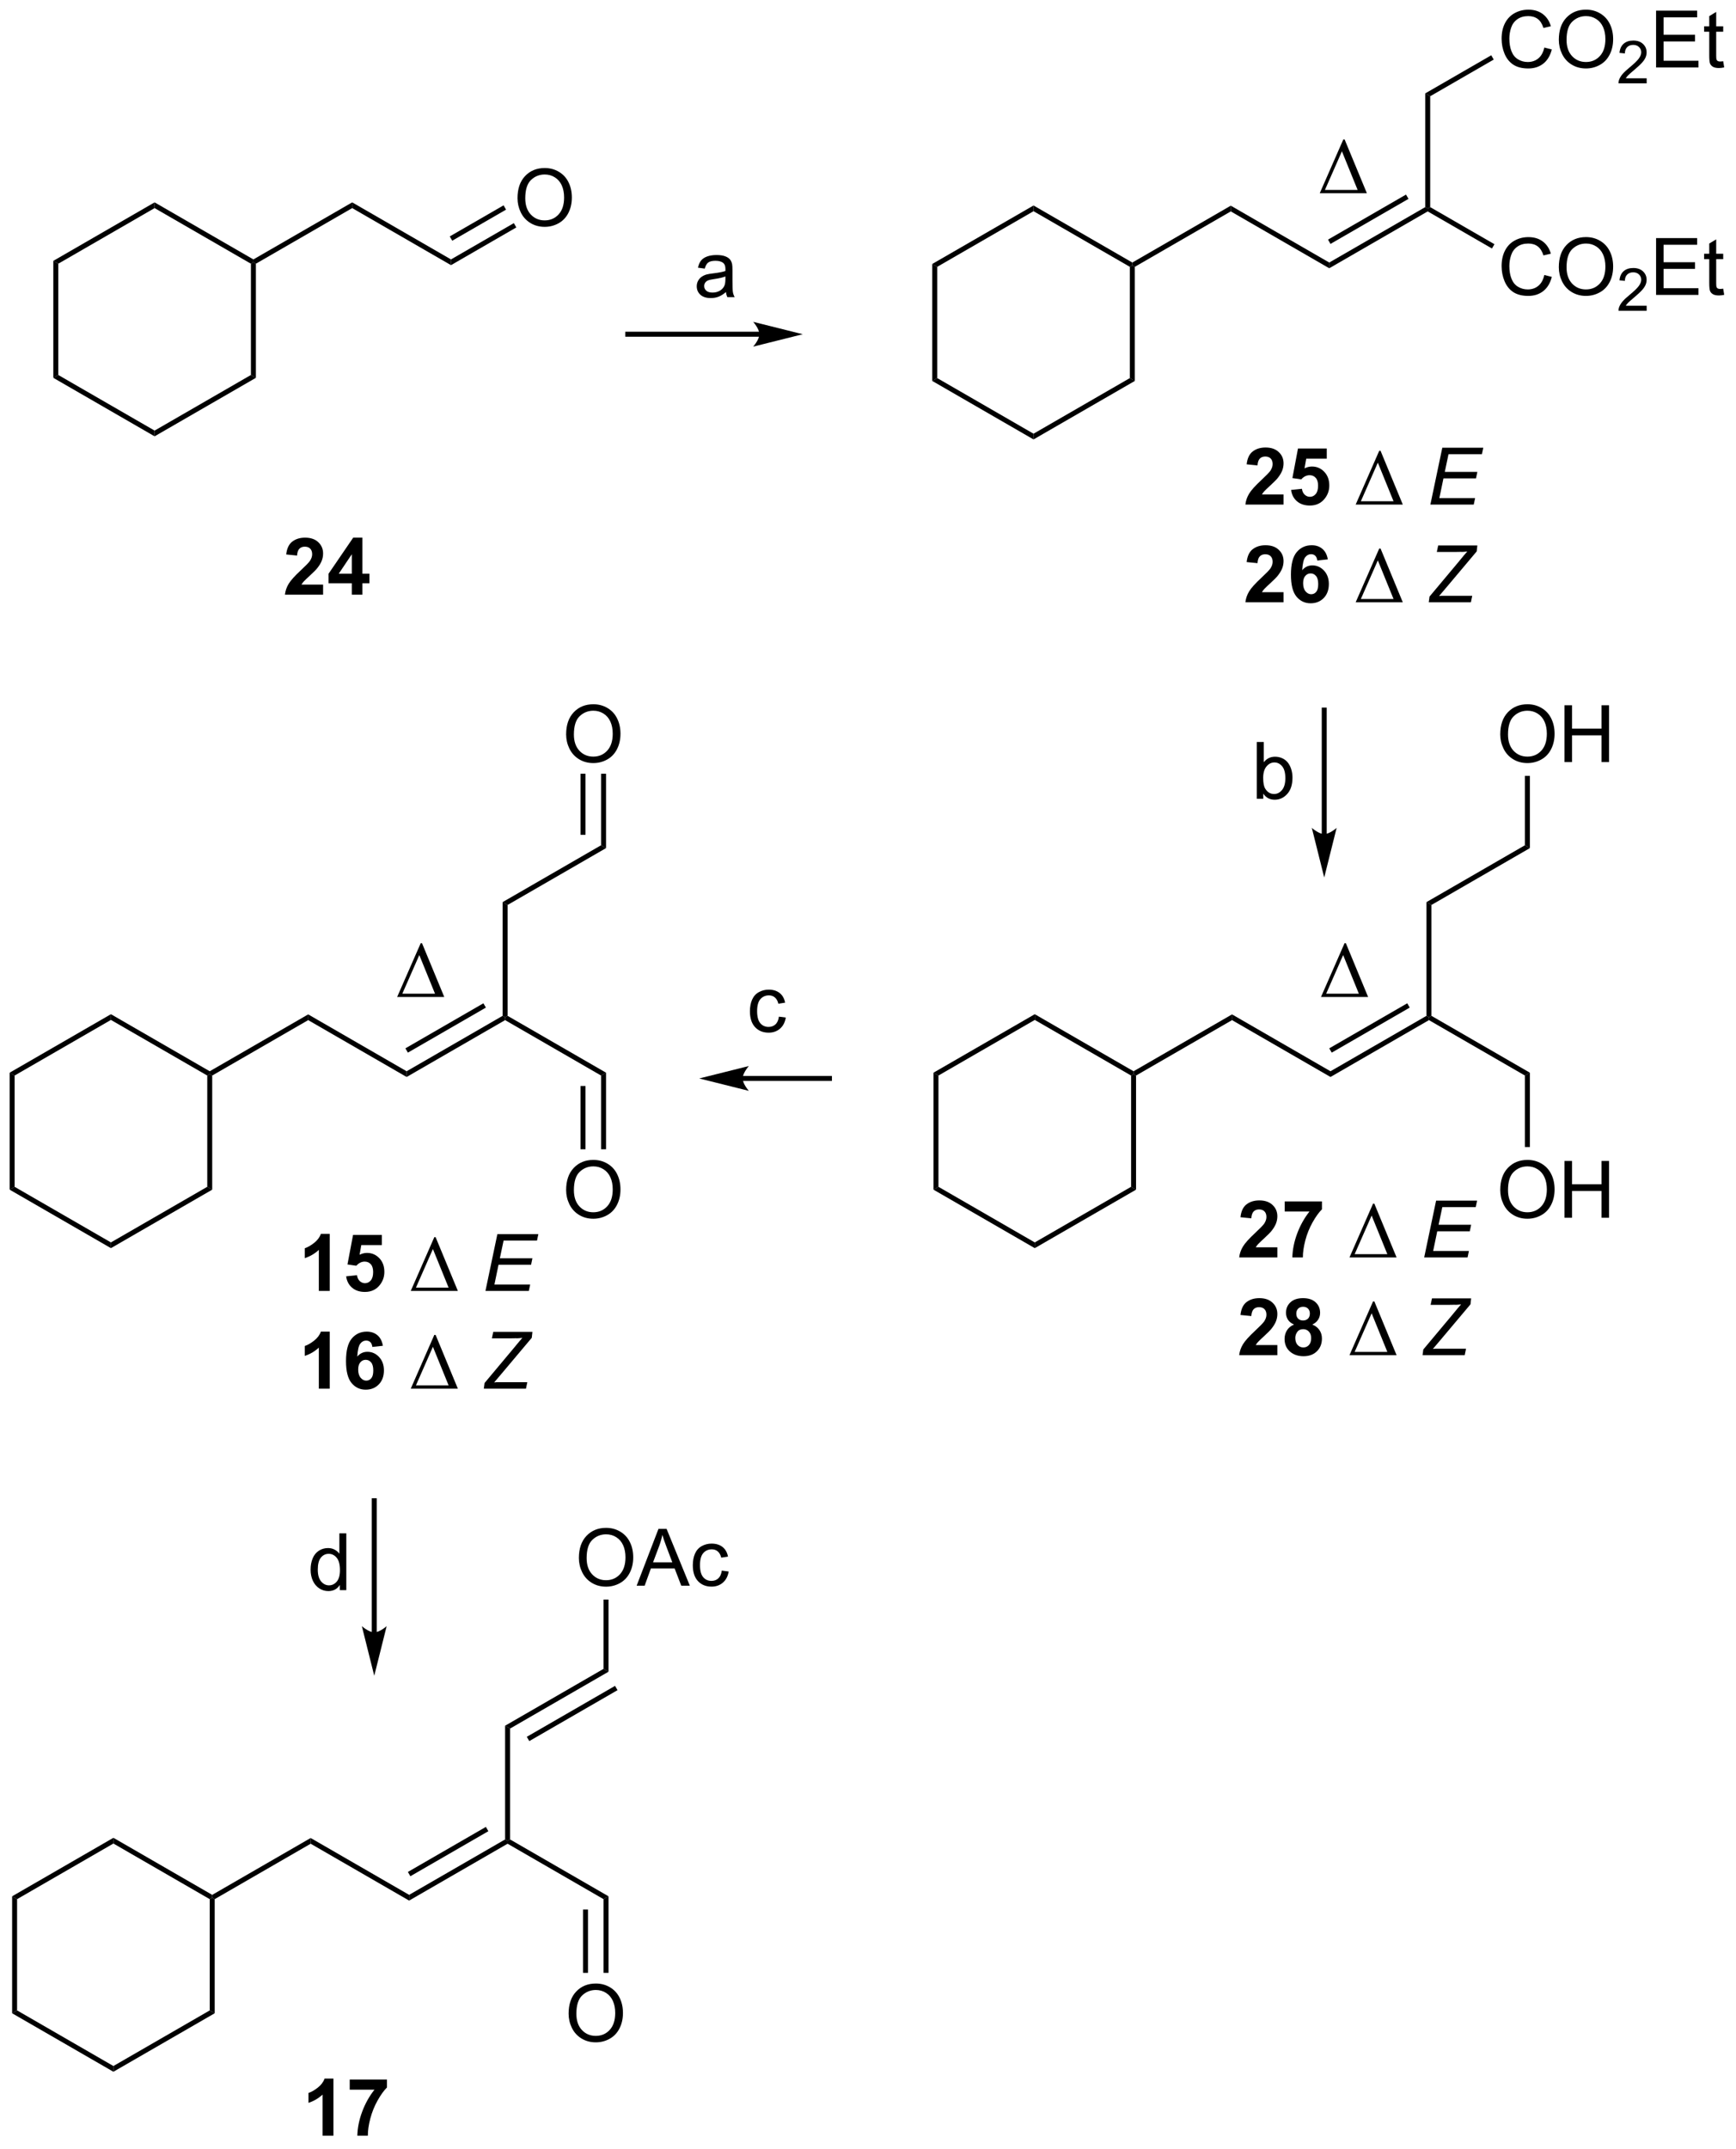 <?xml version="1.0" encoding="UTF-8"?>
<!DOCTYPE svg PUBLIC '-//W3C//DTD SVG 1.0//EN'
          'http://www.w3.org/TR/2001/REC-SVG-20010904/DTD/svg10.dtd'>
<svg stroke-dasharray="none" shape-rendering="auto" xmlns="http://www.w3.org/2000/svg" font-family="'Dialog'" text-rendering="auto" width="480" fill-opacity="1" color-interpolation="auto" color-rendering="auto" preserveAspectRatio="xMidYMid meet" font-size="12px" viewBox="0 0 480 594" fill="black" xmlns:xlink="http://www.w3.org/1999/xlink" stroke="black" image-rendering="auto" stroke-miterlimit="10" stroke-linecap="square" stroke-linejoin="miter" font-style="normal" stroke-width="1" height="594" stroke-dashoffset="0" font-weight="normal" stroke-opacity="1"
><!--Generated by the Batik Graphics2D SVG Generator--><defs id="genericDefs"
  /><g
  ><defs id="defs1"
    ><clipPath clipPathUnits="userSpaceOnUse" id="clipPath1"
      ><path d="M0.646 1.611 L180.418 1.611 L180.418 223.989 L0.646 223.989 L0.646 1.611 Z"
      /></clipPath
      ><clipPath clipPathUnits="userSpaceOnUse" id="clipPath2"
      ><path d="M5.829 18.818 L5.829 235.012 L180.602 235.012 L180.602 18.818 Z"
      /></clipPath
    ></defs
    ><g transform="scale(2.667,2.667) translate(-0.646,-1.611) matrix(1.029,0,0,1.029,-5.35,-17.745)"
    ><path d="M78.971 48.227 Q78.58 48.56 78.218 48.698 Q77.859 48.834 77.445 48.834 Q76.76 48.834 76.392 48.5 Q76.025 48.164 76.025 47.646 Q76.025 47.341 76.163 47.089 Q76.304 46.836 76.528 46.685 Q76.752 46.531 77.033 46.453 Q77.241 46.399 77.658 46.349 Q78.51 46.248 78.913 46.107 Q78.916 45.961 78.916 45.922 Q78.916 45.492 78.718 45.318 Q78.447 45.078 77.916 45.078 Q77.421 45.078 77.184 45.253 Q76.947 45.427 76.835 45.867 L76.148 45.774 Q76.241 45.334 76.455 45.063 Q76.671 44.789 77.077 44.643 Q77.484 44.498 78.017 44.498 Q78.549 44.498 78.879 44.623 Q79.213 44.748 79.369 44.938 Q79.525 45.125 79.588 45.414 Q79.624 45.594 79.624 46.063 L79.624 47 Q79.624 47.982 79.668 48.242 Q79.713 48.5 79.846 48.74 L79.111 48.74 Q79.002 48.521 78.971 48.227 ZM78.913 46.656 Q78.531 46.813 77.765 46.922 Q77.33 46.984 77.15 47.063 Q76.971 47.141 76.872 47.292 Q76.775 47.443 76.775 47.625 Q76.775 47.906 76.989 48.094 Q77.202 48.281 77.611 48.281 Q78.017 48.281 78.333 48.104 Q78.65 47.927 78.799 47.617 Q78.913 47.38 78.913 46.914 L78.913 46.656 Z" stroke="none" clip-path="url(#clipPath2)"
    /></g
    ><g transform="matrix(2.743,0,0,2.743,-15.988,-51.616)"
    ><path d="M84.344 121.271 L85.037 121.362 Q84.922 122.076 84.456 122.482 Q83.99 122.886 83.31 122.886 Q82.459 122.886 81.94 122.328 Q81.422 121.771 81.422 120.732 Q81.422 120.06 81.643 119.557 Q81.867 119.052 82.323 118.802 Q82.779 118.55 83.313 118.55 Q83.99 118.55 84.419 118.891 Q84.849 119.232 84.969 119.862 L84.287 119.966 Q84.188 119.55 83.94 119.339 Q83.693 119.128 83.341 119.128 Q82.81 119.128 82.477 119.508 Q82.146 119.888 82.146 120.714 Q82.146 121.55 82.466 121.93 Q82.787 122.307 83.302 122.307 Q83.716 122.307 83.992 122.055 Q84.271 121.8 84.344 121.271 Z" stroke="none" clip-path="url(#clipPath2)"
    /></g
    ><g transform="matrix(2.743,0,0,2.743,-15.988,-51.616)"
    ><path d="M40.083 179.068 L40.083 178.544 Q39.69 179.162 38.925 179.162 Q38.427 179.162 38.01 178.888 Q37.596 178.615 37.367 178.125 Q37.138 177.633 37.138 176.998 Q37.138 176.375 37.344 175.87 Q37.552 175.365 37.966 175.096 Q38.38 174.826 38.893 174.826 Q39.268 174.826 39.56 174.985 Q39.854 175.141 40.036 175.396 L40.036 173.341 L40.737 173.341 L40.737 179.068 L40.083 179.068 ZM37.862 176.998 Q37.862 177.794 38.198 178.19 Q38.534 178.583 38.99 178.583 Q39.45 178.583 39.773 178.206 Q40.096 177.828 40.096 177.055 Q40.096 176.203 39.768 175.805 Q39.44 175.406 38.958 175.406 Q38.49 175.406 38.175 175.789 Q37.862 176.172 37.862 176.998 Z" stroke="none" clip-path="url(#clipPath2)"
    /></g
    ><g transform="matrix(2.743,0,0,2.743,-15.988,-51.616)"
    ><path d="M133.167 99.318 L132.513 99.318 L132.513 93.591 L133.216 93.591 L133.216 95.633 Q133.661 95.076 134.354 95.076 Q134.737 95.076 135.078 95.229 Q135.419 95.383 135.641 95.664 Q135.862 95.943 135.987 96.339 Q136.112 96.732 136.112 97.18 Q136.112 98.248 135.583 98.831 Q135.057 99.412 134.318 99.412 Q133.583 99.412 133.167 98.797 L133.167 99.318 ZM133.159 97.211 Q133.159 97.959 133.362 98.289 Q133.693 98.834 134.26 98.834 Q134.721 98.834 135.057 98.433 Q135.393 98.031 135.393 97.24 Q135.393 96.427 135.07 96.042 Q134.747 95.654 134.292 95.654 Q133.831 95.654 133.495 96.055 Q133.159 96.453 133.159 97.211 Z" stroke="none" clip-path="url(#clipPath2)"
    /></g
    ><g transform="matrix(2.743,0,0,2.743,-15.988,-51.616)"
    ><path d="M82.375 52.25 L69.109 52.25 L68.859 52.25 L68.859 52.75 L69.109 52.75 L82.375 52.75 L82.625 52.75 L82.625 52.25 L82.375 52.25 ZM86.75 52.5 L81.75 51.25 C81.75 51.25 82.375 51.953 82.375 52.5 C82.375 53.047 81.75 53.75 81.75 53.75 Z" stroke="none" clip-path="url(#clipPath2)"
    /></g
    ><g transform="matrix(2.743,0,0,2.743,-15.988,-51.616)"
    ><path d="M47.069 210.352 L47.069 209.774 L56.744 204.189 L56.994 204.333 L56.994 204.622 ZM47.194 207.898 L55.056 203.359 L54.806 202.926 L46.944 207.465 Z" stroke="none" clip-path="url(#clipPath2)"
    /></g
    ><g transform="matrix(2.743,0,0,2.743,-15.988,-51.616)"
    ><path d="M63.146 221.749 Q63.146 220.322 63.912 219.517 Q64.678 218.71 65.889 218.71 Q66.68 218.71 67.316 219.09 Q67.954 219.468 68.287 220.145 Q68.623 220.822 68.623 221.681 Q68.623 222.554 68.271 223.241 Q67.92 223.929 67.274 224.283 Q66.631 224.637 65.883 224.637 Q65.076 224.637 64.438 224.246 Q63.803 223.853 63.474 223.179 Q63.146 222.502 63.146 221.749 ZM63.928 221.76 Q63.928 222.796 64.482 223.392 Q65.04 223.986 65.881 223.986 Q66.735 223.986 67.287 223.385 Q67.842 222.783 67.842 221.679 Q67.842 220.978 67.605 220.458 Q67.368 219.937 66.912 219.65 Q66.459 219.361 65.891 219.361 Q65.087 219.361 64.506 219.916 Q63.928 220.468 63.928 221.76 Z" stroke="none" clip-path="url(#clipPath2)"
    /></g
    ><g transform="matrix(2.743,0,0,2.743,-15.988,-51.616)"
    ><path d="M57.244 204.189 L56.994 204.333 L56.744 204.189 L56.744 192.729 L57.244 193.017 Z" stroke="none" clip-path="url(#clipPath2)"
    /></g
    ><g transform="matrix(2.743,0,0,2.743,-15.988,-51.616)"
    ><path d="M57.244 193.017 L56.744 192.729 L66.668 186.999 L67.168 187.287 ZM59.181 194.28 L68.075 189.146 L67.825 188.713 L58.931 193.847 Z" stroke="none" clip-path="url(#clipPath2)"
    /></g
    ><g transform="matrix(2.743,0,0,2.743,-15.988,-51.616)"
    ><path d="M67.168 217.637 L66.668 217.637 L66.668 210.208 L67.168 209.919 ZM65.098 217.637 L65.098 211.258 L64.598 211.258 L64.598 217.637 Z" stroke="none" clip-path="url(#clipPath2)"
    /></g
    ><g transform="matrix(2.743,0,0,2.743,-15.988,-51.616)"
    ><path d="M67.168 209.919 L66.668 210.208 L56.994 204.622 L56.994 204.333 L57.244 204.189 Z" stroke="none" clip-path="url(#clipPath2)"
    /></g
    ><g transform="matrix(2.743,0,0,2.743,-15.988,-51.616)"
    ><path d="M47.069 209.774 L47.069 210.352 L37.144 204.622 L37.144 204.044 Z" stroke="none" clip-path="url(#clipPath2)"
    /></g
    ><g transform="matrix(2.743,0,0,2.743,-15.988,-51.616)"
    ><path d="M37.144 204.044 L37.144 204.622 L27.47 210.208 L27.22 210.063 L27.22 209.774 Z" stroke="none" clip-path="url(#clipPath2)"
    /></g
    ><g transform="matrix(2.743,0,0,2.743,-15.988,-51.616)"
    ><path d="M64.181 175.829 Q64.181 174.402 64.947 173.597 Q65.713 172.79 66.924 172.79 Q67.715 172.79 68.351 173.17 Q68.989 173.548 69.322 174.225 Q69.658 174.902 69.658 175.761 Q69.658 176.634 69.306 177.321 Q68.955 178.009 68.309 178.363 Q67.666 178.717 66.918 178.717 Q66.111 178.717 65.473 178.326 Q64.838 177.933 64.51 177.259 Q64.181 176.582 64.181 175.829 ZM64.963 175.839 Q64.963 176.876 65.517 177.472 Q66.075 178.066 66.916 178.066 Q67.77 178.066 68.322 177.464 Q68.877 176.863 68.877 175.759 Q68.877 175.058 68.64 174.537 Q68.403 174.016 67.947 173.73 Q67.494 173.441 66.926 173.441 Q66.121 173.441 65.541 173.996 Q64.963 174.548 64.963 175.839 ZM70.003 178.618 L72.204 172.891 L73.021 172.891 L75.365 178.618 L74.5 178.618 L73.834 176.884 L71.438 176.884 L70.81 178.618 L70.003 178.618 ZM71.657 176.266 L73.599 176.266 L73 174.68 Q72.727 173.957 72.594 173.493 Q72.485 174.042 72.287 174.587 L71.657 176.266 ZM78.586 177.097 L79.279 177.188 Q79.165 177.902 78.698 178.308 Q78.232 178.712 77.552 178.712 Q76.701 178.712 76.183 178.154 Q75.665 177.597 75.665 176.558 Q75.665 175.886 75.886 175.384 Q76.11 174.878 76.566 174.628 Q77.021 174.376 77.555 174.376 Q78.232 174.376 78.662 174.717 Q79.092 175.058 79.211 175.688 L78.529 175.792 Q78.43 175.376 78.183 175.165 Q77.935 174.954 77.584 174.954 Q77.052 174.954 76.719 175.334 Q76.388 175.714 76.388 176.54 Q76.388 177.376 76.709 177.756 Q77.029 178.134 77.545 178.134 Q77.959 178.134 78.235 177.881 Q78.513 177.626 78.586 177.097 Z" stroke="none" clip-path="url(#clipPath2)"
    /></g
    ><g transform="matrix(2.743,0,0,2.743,-15.988,-51.616)"
    ><path d="M67.168 187.287 L66.668 186.999 L66.668 180.012 L67.168 180.012 Z" stroke="none" clip-path="url(#clipPath2)"
    /></g
    ><g transform="matrix(2.743,0,0,2.743,-15.988,-51.616)"
    ><path d="M46.819 127.352 L46.819 126.775 L56.494 121.189 L56.744 121.333 L56.744 121.622 ZM46.944 124.898 L54.806 120.359 L54.556 119.926 L46.694 124.465 Z" stroke="none" clip-path="url(#clipPath2)"
    /></g
    ><g transform="matrix(2.743,0,0,2.743,-15.988,-51.616)"
    ><path d="M62.896 138.749 Q62.896 137.322 63.662 136.517 Q64.428 135.71 65.639 135.71 Q66.43 135.71 67.066 136.09 Q67.704 136.468 68.037 137.145 Q68.373 137.822 68.373 138.681 Q68.373 139.554 68.021 140.241 Q67.67 140.929 67.024 141.283 Q66.381 141.637 65.633 141.637 Q64.826 141.637 64.188 141.246 Q63.553 140.853 63.224 140.179 Q62.896 139.502 62.896 138.749 ZM63.678 138.76 Q63.678 139.796 64.232 140.392 Q64.79 140.986 65.631 140.986 Q66.485 140.986 67.037 140.385 Q67.592 139.783 67.592 138.679 Q67.592 137.978 67.355 137.458 Q67.118 136.937 66.662 136.65 Q66.209 136.361 65.641 136.361 Q64.837 136.361 64.256 136.916 Q63.678 137.468 63.678 138.76 Z" stroke="none" clip-path="url(#clipPath2)"
    /></g
    ><g transform="matrix(2.743,0,0,2.743,-15.988,-51.616)"
    ><path d="M56.994 121.189 L56.744 121.333 L56.494 121.189 L56.494 109.729 L56.994 110.017 Z" stroke="none" clip-path="url(#clipPath2)"
    /></g
    ><g transform="matrix(2.743,0,0,2.743,-15.988,-51.616)"
    ><path d="M56.994 110.017 L56.494 109.729 L66.418 103.999 L66.918 104.287 Z" stroke="none" clip-path="url(#clipPath2)"
    /></g
    ><g transform="matrix(2.743,0,0,2.743,-15.988,-51.616)"
    ><path d="M66.918 134.637 L66.418 134.637 L66.418 127.207 L66.918 126.919 ZM64.848 134.637 L64.848 128.258 L64.348 128.258 L64.348 134.637 Z" stroke="none" clip-path="url(#clipPath2)"
    /></g
    ><g transform="matrix(2.743,0,0,2.743,-15.988,-51.616)"
    ><path d="M66.918 126.919 L66.418 127.207 L56.744 121.622 L56.744 121.333 L56.994 121.189 Z" stroke="none" clip-path="url(#clipPath2)"
    /></g
    ><g transform="matrix(2.743,0,0,2.743,-15.988,-51.616)"
    ><path d="M46.819 126.775 L46.819 127.352 L36.894 121.622 L36.894 121.044 Z" stroke="none" clip-path="url(#clipPath2)"
    /></g
    ><g transform="matrix(2.743,0,0,2.743,-15.988,-51.616)"
    ><path d="M36.894 121.044 L36.894 121.622 L27.22 127.207 L26.97 127.063 L26.97 126.775 Z" stroke="none" clip-path="url(#clipPath2)"
    /></g
    ><g transform="matrix(2.743,0,0,2.743,-15.988,-51.616)"
    ><path d="M62.896 92.829 Q62.896 91.402 63.662 90.597 Q64.428 89.79 65.639 89.79 Q66.43 89.79 67.066 90.17 Q67.704 90.548 68.037 91.225 Q68.373 91.902 68.373 92.761 Q68.373 93.634 68.021 94.321 Q67.67 95.009 67.024 95.363 Q66.381 95.717 65.633 95.717 Q64.826 95.717 64.188 95.326 Q63.553 94.933 63.224 94.259 Q62.896 93.582 62.896 92.829 ZM63.678 92.839 Q63.678 93.876 64.232 94.472 Q64.79 95.066 65.631 95.066 Q66.485 95.066 67.037 94.464 Q67.592 93.863 67.592 92.759 Q67.592 92.058 67.355 91.537 Q67.118 91.016 66.662 90.73 Q66.209 90.441 65.641 90.441 Q64.837 90.441 64.256 90.996 Q63.678 91.548 63.678 92.839 Z" stroke="none" clip-path="url(#clipPath2)"
    /></g
    ><g transform="matrix(2.743,0,0,2.743,-15.988,-51.616)"
    ><path d="M66.918 104.287 L66.418 103.999 L66.418 96.791 L66.918 96.791 ZM64.848 102.948 L64.848 96.791 L64.348 96.791 L64.348 102.948 Z" stroke="none" clip-path="url(#clipPath2)"
    /></g
    ><g transform="matrix(2.743,0,0,2.743,-15.988,-51.616)"
    ><path d="M45.861 119.29 L48.236 113.871 L48.368 113.871 L50.611 119.29 L45.861 119.29 ZM49.678 118.957 L48.095 115.066 L46.384 118.957 L49.678 118.957 Z" stroke="none" clip-path="url(#clipPath2)"
    /></g
    ><g transform="matrix(2.743,0,0,2.743,-15.988,-51.616)"
    ><path d="M39.064 148.915 L37.967 148.915 L37.967 144.777 Q37.366 145.34 36.548 145.611 L36.548 144.613 Q36.978 144.473 37.48 144.082 Q37.986 143.689 38.173 143.165 L39.064 143.165 L39.064 148.915 ZM40.721 147.441 L41.815 147.329 Q41.862 147.699 42.091 147.918 Q42.323 148.134 42.622 148.134 Q42.966 148.134 43.203 147.855 Q43.443 147.574 43.443 147.012 Q43.443 146.486 43.206 146.223 Q42.971 145.957 42.591 145.957 Q42.12 145.957 41.745 146.376 L40.854 146.246 L41.417 143.267 L44.318 143.267 L44.318 144.293 L42.247 144.293 L42.075 145.267 Q42.443 145.082 42.825 145.082 Q43.557 145.082 44.065 145.613 Q44.573 146.144 44.573 146.993 Q44.573 147.699 44.161 148.254 Q43.604 149.014 42.612 149.014 Q41.818 149.014 41.318 148.587 Q40.818 148.16 40.721 147.441 Z" stroke="none" clip-path="url(#clipPath2)"
    /></g
    ><g transform="matrix(2.743,0,0,2.743,-15.988,-51.616)"
    ><path d="M47.232 148.915 L49.607 143.496 L49.739 143.496 L51.982 148.915 L47.232 148.915 ZM51.049 148.582 L49.466 144.691 L47.755 148.582 L51.049 148.582 Z" stroke="none" clip-path="url(#clipPath2)"
    /></g
    ><g transform="matrix(2.743,0,0,2.743,-15.988,-51.616)"
    ><path d="M54.763 148.915 L55.964 143.189 L60.096 143.189 L59.958 143.84 L56.591 143.84 L56.216 145.621 L59.497 145.621 L59.362 146.275 L56.081 146.275 L55.667 148.267 L59.271 148.267 L59.135 148.915 L54.763 148.915 Z" stroke="none" clip-path="url(#clipPath2)"
    /></g
    ><g transform="matrix(2.743,0,0,2.743,-15.988,-51.616)"
    ><path d="M39.064 158.765 L37.967 158.765 L37.967 154.627 Q37.366 155.19 36.548 155.461 L36.548 154.463 Q36.978 154.323 37.48 153.932 Q37.986 153.539 38.173 153.015 L39.064 153.015 L39.064 158.765 ZM44.424 154.44 L43.362 154.557 Q43.323 154.229 43.159 154.073 Q42.995 153.916 42.732 153.916 Q42.385 153.916 42.143 154.229 Q41.904 154.541 41.841 155.531 Q42.252 155.047 42.862 155.047 Q43.549 155.047 44.039 155.57 Q44.529 156.093 44.529 156.922 Q44.529 157.799 44.013 158.333 Q43.497 158.864 42.69 158.864 Q41.823 158.864 41.263 158.19 Q40.706 157.515 40.706 155.979 Q40.706 154.406 41.286 153.711 Q41.87 153.015 42.799 153.015 Q43.45 153.015 43.877 153.38 Q44.307 153.744 44.424 154.44 ZM41.935 156.836 Q41.935 157.369 42.18 157.661 Q42.427 157.953 42.745 157.953 Q43.049 157.953 43.252 157.716 Q43.456 157.476 43.456 156.932 Q43.456 156.375 43.237 156.114 Q43.018 155.854 42.69 155.854 Q42.372 155.854 42.154 156.104 Q41.935 156.351 41.935 156.836 Z" stroke="none" clip-path="url(#clipPath2)"
    /></g
    ><g transform="matrix(2.743,0,0,2.743,-15.988,-51.616)"
    ><path d="M47.232 158.765 L49.607 153.346 L49.739 153.346 L51.982 158.765 L47.232 158.765 ZM51.049 158.432 L49.466 154.541 L47.755 158.432 L51.049 158.432 Z" stroke="none" clip-path="url(#clipPath2)"
    /></g
    ><g transform="matrix(2.743,0,0,2.743,-15.988,-51.616)"
    ><path d="M54.599 158.765 L54.674 158.19 L57.542 154.765 L58.135 154.047 Q58.315 153.828 58.482 153.643 Q58.12 153.687 57.974 153.687 L57.786 153.682 L57.56 153.687 L57.339 153.69 L55.411 153.69 L55.549 153.039 L59.497 153.039 L59.432 153.635 L56.357 157.289 Q55.792 157.963 55.638 158.135 Q55.81 158.112 55.862 158.112 L58.982 158.112 L58.846 158.765 L54.599 158.765 Z" stroke="none" clip-path="url(#clipPath2)"
    /></g
    ><g transform="matrix(2.743,0,0,2.743,-15.988,-51.616)"
    ><path d="M139.944 127.352 L139.944 126.775 L149.619 121.189 L149.869 121.333 L149.869 121.622 ZM140.069 124.898 L147.931 120.359 L147.681 119.926 L139.819 124.465 Z" stroke="none" clip-path="url(#clipPath2)"
    /></g
    ><g transform="matrix(2.743,0,0,2.743,-15.988,-51.616)"
    ><path d="M157.056 138.749 Q157.056 137.322 157.822 136.517 Q158.588 135.71 159.799 135.71 Q160.59 135.71 161.226 136.09 Q161.864 136.468 162.197 137.145 Q162.533 137.822 162.533 138.681 Q162.533 139.554 162.181 140.241 Q161.83 140.929 161.184 141.283 Q160.541 141.637 159.793 141.637 Q158.986 141.637 158.348 141.246 Q157.713 140.853 157.385 140.179 Q157.056 139.502 157.056 138.749 ZM157.838 138.76 Q157.838 139.796 158.392 140.392 Q158.95 140.986 159.791 140.986 Q160.645 140.986 161.197 140.385 Q161.752 139.783 161.752 138.679 Q161.752 137.978 161.515 137.458 Q161.278 136.937 160.822 136.65 Q160.369 136.361 159.801 136.361 Q158.996 136.361 158.416 136.916 Q157.838 137.468 157.838 138.76 ZM163.532 141.538 L163.532 135.812 L164.29 135.812 L164.29 138.163 L167.266 138.163 L167.266 135.812 L168.024 135.812 L168.024 141.538 L167.266 141.538 L167.266 138.838 L164.29 138.838 L164.29 141.538 L163.532 141.538 Z" stroke="none" clip-path="url(#clipPath2)"
    /></g
    ><g transform="matrix(2.743,0,0,2.743,-15.988,-51.616)"
    ><path d="M150.119 121.189 L149.869 121.333 L149.619 121.189 L149.619 109.729 L150.119 110.017 Z" stroke="none" clip-path="url(#clipPath2)"
    /></g
    ><g transform="matrix(2.743,0,0,2.743,-15.988,-51.616)"
    ><path d="M150.119 110.017 L149.619 109.729 L159.543 103.999 L160.043 104.287 Z" stroke="none" clip-path="url(#clipPath2)"
    /></g
    ><g transform="matrix(2.743,0,0,2.743,-15.988,-51.616)"
    ><path d="M160.043 134.413 L159.543 134.413 L159.543 127.207 L160.043 126.919 Z" stroke="none" clip-path="url(#clipPath2)"
    /></g
    ><g transform="matrix(2.743,0,0,2.743,-15.988,-51.616)"
    ><path d="M160.043 126.919 L159.543 127.207 L149.869 121.622 L149.869 121.333 L150.119 121.189 Z" stroke="none" clip-path="url(#clipPath2)"
    /></g
    ><g transform="matrix(2.743,0,0,2.743,-15.988,-51.616)"
    ><path d="M139.944 126.775 L139.944 127.352 L130.019 121.622 L130.019 121.044 Z" stroke="none" clip-path="url(#clipPath2)"
    /></g
    ><g transform="matrix(2.743,0,0,2.743,-15.988,-51.616)"
    ><path d="M130.019 121.044 L130.019 121.622 L120.344 127.207 L120.094 127.063 L120.094 126.775 Z" stroke="none" clip-path="url(#clipPath2)"
    /></g
    ><g transform="matrix(2.743,0,0,2.743,-15.988,-51.616)"
    ><path d="M157.056 92.829 Q157.056 91.402 157.822 90.597 Q158.588 89.79 159.799 89.79 Q160.59 89.79 161.226 90.17 Q161.864 90.548 162.197 91.225 Q162.533 91.902 162.533 92.761 Q162.533 93.634 162.181 94.321 Q161.83 95.009 161.184 95.363 Q160.541 95.717 159.793 95.717 Q158.986 95.717 158.348 95.326 Q157.713 94.933 157.385 94.259 Q157.056 93.582 157.056 92.829 ZM157.838 92.839 Q157.838 93.876 158.392 94.472 Q158.95 95.066 159.791 95.066 Q160.645 95.066 161.197 94.464 Q161.752 93.863 161.752 92.759 Q161.752 92.058 161.515 91.537 Q161.278 91.016 160.822 90.73 Q160.369 90.441 159.801 90.441 Q158.996 90.441 158.416 90.996 Q157.838 91.548 157.838 92.839 ZM163.532 95.618 L163.532 89.891 L164.29 89.891 L164.29 92.243 L167.266 92.243 L167.266 89.891 L168.024 89.891 L168.024 95.618 L167.266 95.618 L167.266 92.918 L164.29 92.918 L164.29 95.618 L163.532 95.618 Z" stroke="none" clip-path="url(#clipPath2)"
    /></g
    ><g transform="matrix(2.743,0,0,2.743,-15.988,-51.616)"
    ><path d="M160.043 104.287 L159.543 103.999 L159.543 97.01 L160.043 97.01 Z" stroke="none" clip-path="url(#clipPath2)"
    /></g
    ><g transform="matrix(2.743,0,0,2.743,-15.988,-51.616)"
    ><path d="M138.986 119.29 L141.361 113.871 L141.493 113.871 L143.736 119.29 L138.986 119.29 ZM142.803 118.957 L141.22 115.066 L139.509 118.957 L142.803 118.957 Z" stroke="none" clip-path="url(#clipPath2)"
    /></g
    ><g transform="matrix(2.743,0,0,2.743,-15.988,-51.616)"
    ><path d="M134.587 144.519 L134.587 145.54 L130.741 145.54 Q130.803 144.962 131.116 144.444 Q131.428 143.926 132.35 143.071 Q133.092 142.379 133.259 142.134 Q133.486 141.793 133.486 141.462 Q133.486 141.095 133.288 140.897 Q133.092 140.699 132.743 140.699 Q132.4 140.699 132.196 140.907 Q131.993 141.113 131.962 141.595 L130.868 141.486 Q130.967 140.579 131.483 140.186 Q131.999 139.79 132.772 139.79 Q133.618 139.79 134.103 140.249 Q134.587 140.704 134.587 141.384 Q134.587 141.769 134.449 142.121 Q134.311 142.47 134.009 142.853 Q133.811 143.105 133.29 143.582 Q132.772 144.059 132.631 144.215 Q132.493 144.371 132.407 144.519 L134.587 144.519 ZM135.331 140.91 L135.331 139.892 L139.083 139.892 L139.083 140.689 Q138.62 141.144 138.138 142.001 Q137.659 142.855 137.406 143.819 Q137.154 144.782 137.159 145.54 L136.099 145.54 Q136.127 144.353 136.589 143.118 Q137.052 141.884 137.826 140.91 L135.331 140.91 Z" stroke="none" clip-path="url(#clipPath2)"
    /></g
    ><g transform="matrix(2.743,0,0,2.743,-15.988,-51.616)"
    ><path d="M141.857 145.54 L144.232 140.121 L144.364 140.121 L146.607 145.54 L141.857 145.54 ZM145.674 145.207 L144.091 141.316 L142.38 145.207 L145.674 145.207 Z" stroke="none" clip-path="url(#clipPath2)"
    /></g
    ><g transform="matrix(2.743,0,0,2.743,-15.988,-51.616)"
    ><path d="M149.388 145.54 L150.589 139.814 L154.721 139.814 L154.583 140.465 L151.216 140.465 L150.841 142.246 L154.122 142.246 L153.987 142.9 L150.706 142.9 L150.292 144.892 L153.896 144.892 L153.76 145.54 L149.388 145.54 Z" stroke="none" clip-path="url(#clipPath2)"
    /></g
    ><g transform="matrix(2.743,0,0,2.743,-15.988,-51.616)"
    ><path d="M134.587 154.369 L134.587 155.39 L130.741 155.39 Q130.803 154.812 131.116 154.294 Q131.428 153.776 132.35 152.922 Q133.092 152.229 133.259 151.984 Q133.486 151.643 133.486 151.312 Q133.486 150.945 133.288 150.747 Q133.092 150.549 132.743 150.549 Q132.4 150.549 132.196 150.757 Q131.993 150.963 131.962 151.445 L130.868 151.336 Q130.967 150.429 131.483 150.036 Q131.999 149.64 132.772 149.64 Q133.618 149.64 134.103 150.099 Q134.587 150.554 134.587 151.234 Q134.587 151.619 134.449 151.971 Q134.311 152.32 134.009 152.703 Q133.811 152.955 133.29 153.432 Q132.772 153.909 132.631 154.065 Q132.493 154.221 132.407 154.369 L134.587 154.369 ZM136.271 152.299 Q135.846 152.119 135.651 151.807 Q135.458 151.492 135.458 151.117 Q135.458 150.476 135.906 150.06 Q136.354 149.64 137.177 149.64 Q137.995 149.64 138.445 150.06 Q138.896 150.476 138.896 151.117 Q138.896 151.515 138.687 151.825 Q138.482 152.135 138.107 152.299 Q138.583 152.492 138.831 152.859 Q139.081 153.226 139.081 153.705 Q139.081 154.5 138.573 154.997 Q138.068 155.492 137.229 155.492 Q136.448 155.492 135.927 155.08 Q135.315 154.596 135.315 153.752 Q135.315 153.289 135.544 152.901 Q135.776 152.51 136.271 152.299 ZM136.497 151.195 Q136.497 151.523 136.682 151.708 Q136.87 151.89 137.177 151.89 Q137.489 151.89 137.677 151.705 Q137.864 151.518 137.864 151.19 Q137.864 150.882 137.68 150.698 Q137.495 150.51 137.19 150.51 Q136.872 150.51 136.685 150.698 Q136.497 150.885 136.497 151.195 ZM136.396 153.648 Q136.396 154.101 136.627 154.356 Q136.862 154.609 137.208 154.609 Q137.549 154.609 137.771 154.364 Q137.995 154.119 137.995 153.659 Q137.995 153.257 137.768 153.013 Q137.542 152.768 137.193 152.768 Q136.792 152.768 136.594 153.047 Q136.396 153.323 136.396 153.648 Z" stroke="none" clip-path="url(#clipPath2)"
    /></g
    ><g transform="matrix(2.743,0,0,2.743,-15.988,-51.616)"
    ><path d="M141.857 155.39 L144.232 149.971 L144.364 149.971 L146.607 155.39 L141.857 155.39 ZM145.674 155.057 L144.091 151.166 L142.38 155.057 L145.674 155.057 Z" stroke="none" clip-path="url(#clipPath2)"
    /></g
    ><g transform="matrix(2.743,0,0,2.743,-15.988,-51.616)"
    ><path d="M149.224 155.39 L149.299 154.815 L152.167 151.39 L152.76 150.672 Q152.94 150.453 153.107 150.268 Q152.745 150.312 152.599 150.312 L152.411 150.307 L152.185 150.312 L151.964 150.315 L150.036 150.315 L150.174 149.664 L154.122 149.664 L154.057 150.26 L150.982 153.914 Q150.417 154.588 150.263 154.76 Q150.435 154.737 150.487 154.737 L153.607 154.737 L153.471 155.39 L149.224 155.39 Z" stroke="none" clip-path="url(#clipPath2)"
    /></g
    ><g transform="matrix(2.743,0,0,2.743,-15.988,-51.616)"
    ><path d="M139.819 45.852 L139.819 45.275 L149.494 39.689 L149.744 39.833 L149.744 40.122 ZM139.944 43.398 L147.806 38.859 L147.556 38.426 L139.694 42.965 Z" stroke="none" clip-path="url(#clipPath2)"
    /></g
    ><g transform="matrix(2.743,0,0,2.743,-15.988,-51.616)"
    ><path d="M161.496 23.61 L162.254 23.8 Q162.017 24.735 161.398 25.227 Q160.778 25.717 159.885 25.717 Q158.958 25.717 158.377 25.339 Q157.799 24.962 157.494 24.248 Q157.192 23.532 157.192 22.712 Q157.192 21.816 157.533 21.152 Q157.877 20.485 158.507 20.139 Q159.137 19.793 159.895 19.793 Q160.754 19.793 161.34 20.23 Q161.926 20.668 162.158 21.462 L161.411 21.636 Q161.213 21.011 160.833 20.727 Q160.455 20.441 159.879 20.441 Q159.22 20.441 158.775 20.759 Q158.333 21.074 158.153 21.608 Q157.973 22.141 157.973 22.706 Q157.973 23.438 158.187 23.983 Q158.4 24.527 158.848 24.798 Q159.299 25.066 159.822 25.066 Q160.458 25.066 160.898 24.699 Q161.34 24.331 161.496 23.61 ZM162.959 22.829 Q162.959 21.402 163.724 20.597 Q164.49 19.79 165.701 19.79 Q166.493 19.79 167.128 20.17 Q167.766 20.548 168.099 21.225 Q168.435 21.902 168.435 22.761 Q168.435 23.634 168.084 24.321 Q167.732 25.009 167.086 25.363 Q166.443 25.717 165.696 25.717 Q164.888 25.717 164.25 25.326 Q163.615 24.933 163.287 24.259 Q162.959 23.581 162.959 22.829 ZM163.74 22.839 Q163.74 23.876 164.295 24.472 Q164.852 25.066 165.693 25.066 Q166.547 25.066 167.099 24.464 Q167.654 23.863 167.654 22.759 Q167.654 22.058 167.417 21.537 Q167.18 21.016 166.724 20.73 Q166.271 20.441 165.704 20.441 Q164.899 20.441 164.318 20.996 Q163.74 21.548 163.74 22.839 Z" stroke="none" clip-path="url(#clipPath2)"
    /></g
    ><g transform="matrix(2.743,0,0,2.743,-15.988,-51.616)"
    ><path d="M171.815 26.71 L171.815 27.218 L168.975 27.218 Q168.969 27.027 169.037 26.851 Q169.145 26.562 169.383 26.28 Q169.624 25.999 170.075 25.63 Q170.774 25.056 171.02 24.72 Q171.266 24.384 171.266 24.085 Q171.266 23.773 171.041 23.558 Q170.819 23.341 170.458 23.341 Q170.077 23.341 169.848 23.57 Q169.62 23.798 169.618 24.202 L169.075 24.148 Q169.131 23.54 169.495 23.224 Q169.858 22.905 170.469 22.905 Q171.088 22.905 171.448 23.249 Q171.809 23.591 171.809 24.097 Q171.809 24.355 171.704 24.605 Q171.598 24.853 171.352 25.128 Q171.108 25.404 170.54 25.884 Q170.065 26.282 169.93 26.425 Q169.795 26.568 169.708 26.71 L171.815 26.71 Z" stroke="none" clip-path="url(#clipPath2)"
    /></g
    ><g transform="matrix(2.743,0,0,2.743,-15.988,-51.616)"
    ><path d="M172.763 25.618 L172.763 19.891 L176.904 19.891 L176.904 20.566 L173.521 20.566 L173.521 22.321 L176.69 22.321 L176.69 22.993 L173.521 22.993 L173.521 24.941 L177.036 24.941 L177.036 25.618 L172.763 25.618 ZM179.529 24.988 L179.63 25.61 Q179.333 25.673 179.099 25.673 Q178.716 25.673 178.505 25.553 Q178.294 25.43 178.208 25.233 Q178.123 25.035 178.123 24.402 L178.123 22.016 L177.607 22.016 L177.607 21.47 L178.123 21.47 L178.123 20.441 L178.823 20.019 L178.823 21.47 L179.529 21.47 L179.529 22.016 L178.823 22.016 L178.823 24.441 Q178.823 24.743 178.859 24.829 Q178.896 24.915 178.979 24.967 Q179.065 25.016 179.221 25.016 Q179.339 25.016 179.529 24.988 Z" stroke="none" clip-path="url(#clipPath2)"
    /></g
    ><g transform="matrix(2.743,0,0,2.743,-15.988,-51.616)"
    ><path d="M161.496 46.53 L162.254 46.721 Q162.017 47.655 161.398 48.148 Q160.778 48.637 159.885 48.637 Q158.958 48.637 158.377 48.26 Q157.799 47.882 157.494 47.168 Q157.192 46.452 157.192 45.632 Q157.192 44.736 157.533 44.072 Q157.877 43.405 158.507 43.059 Q159.137 42.713 159.895 42.713 Q160.754 42.713 161.34 43.15 Q161.926 43.588 162.158 44.382 L161.411 44.556 Q161.213 43.931 160.833 43.648 Q160.455 43.361 159.879 43.361 Q159.22 43.361 158.775 43.679 Q158.333 43.994 158.153 44.528 Q157.973 45.062 157.973 45.627 Q157.973 46.358 158.187 46.903 Q158.4 47.447 158.848 47.718 Q159.299 47.986 159.822 47.986 Q160.458 47.986 160.898 47.619 Q161.34 47.252 161.496 46.53 ZM162.959 45.749 Q162.959 44.322 163.724 43.517 Q164.49 42.71 165.701 42.71 Q166.493 42.71 167.128 43.09 Q167.766 43.468 168.099 44.145 Q168.435 44.822 168.435 45.681 Q168.435 46.554 168.084 47.241 Q167.732 47.929 167.086 48.283 Q166.443 48.637 165.696 48.637 Q164.888 48.637 164.25 48.246 Q163.615 47.853 163.287 47.179 Q162.959 46.502 162.959 45.749 ZM163.74 45.76 Q163.74 46.796 164.295 47.392 Q164.852 47.986 165.693 47.986 Q166.547 47.986 167.099 47.385 Q167.654 46.783 167.654 45.679 Q167.654 44.978 167.417 44.458 Q167.18 43.937 166.724 43.65 Q166.271 43.361 165.704 43.361 Q164.899 43.361 164.318 43.916 Q163.74 44.468 163.74 45.76 Z" stroke="none" clip-path="url(#clipPath2)"
    /></g
    ><g transform="matrix(2.743,0,0,2.743,-15.988,-51.616)"
    ><path d="M171.815 49.63 L171.815 50.138 L168.975 50.138 Q168.969 49.947 169.037 49.771 Q169.145 49.482 169.383 49.201 Q169.624 48.919 170.075 48.55 Q170.774 47.976 171.02 47.64 Q171.266 47.304 171.266 47.005 Q171.266 46.693 171.041 46.478 Q170.819 46.261 170.458 46.261 Q170.077 46.261 169.848 46.49 Q169.62 46.718 169.618 47.123 L169.075 47.068 Q169.131 46.461 169.495 46.144 Q169.858 45.826 170.469 45.826 Q171.088 45.826 171.448 46.169 Q171.809 46.511 171.809 47.017 Q171.809 47.275 171.704 47.525 Q171.598 47.773 171.352 48.048 Q171.108 48.324 170.54 48.804 Q170.065 49.203 169.93 49.345 Q169.795 49.488 169.708 49.63 L171.815 49.63 Z" stroke="none" clip-path="url(#clipPath2)"
    /></g
    ><g transform="matrix(2.743,0,0,2.743,-15.988,-51.616)"
    ><path d="M172.763 48.538 L172.763 42.812 L176.904 42.812 L176.904 43.486 L173.521 43.486 L173.521 45.241 L176.69 45.241 L176.69 45.913 L173.521 45.913 L173.521 47.861 L177.036 47.861 L177.036 48.538 L172.763 48.538 ZM179.529 47.908 L179.63 48.53 Q179.333 48.593 179.099 48.593 Q178.716 48.593 178.505 48.473 Q178.294 48.351 178.208 48.153 Q178.123 47.955 178.123 47.322 L178.123 44.937 L177.607 44.937 L177.607 44.39 L178.123 44.39 L178.123 43.361 L178.823 42.939 L178.823 44.39 L179.529 44.39 L179.529 44.937 L178.823 44.937 L178.823 47.361 Q178.823 47.663 178.859 47.749 Q178.896 47.835 178.979 47.887 Q179.065 47.937 179.221 47.937 Q179.339 47.937 179.529 47.908 Z" stroke="none" clip-path="url(#clipPath2)"
    /></g
    ><g transform="matrix(2.743,0,0,2.743,-15.988,-51.616)"
    ><path d="M149.994 39.689 L149.744 39.833 L149.494 39.689 L149.494 28.229 L149.994 28.517 Z" stroke="none" clip-path="url(#clipPath2)"
    /></g
    ><g transform="matrix(2.743,0,0,2.743,-15.988,-51.616)"
    ><path d="M149.994 28.517 L149.494 28.229 L156.148 24.387 L156.398 24.82 Z" stroke="none" clip-path="url(#clipPath2)"
    /></g
    ><g transform="matrix(2.743,0,0,2.743,-15.988,-51.616)"
    ><path d="M156.47 43.428 L156.22 43.861 L149.744 40.122 L149.744 39.833 L149.994 39.689 Z" stroke="none" clip-path="url(#clipPath2)"
    /></g
    ><g transform="matrix(2.743,0,0,2.743,-15.988,-51.616)"
    ><path d="M139.819 45.275 L139.819 45.852 L129.894 40.122 L129.894 39.544 Z" stroke="none" clip-path="url(#clipPath2)"
    /></g
    ><g transform="matrix(2.743,0,0,2.743,-15.988,-51.616)"
    ><path d="M129.894 39.544 L129.894 40.122 L120.219 45.708 L119.969 45.563 L119.969 45.275 Z" stroke="none" clip-path="url(#clipPath2)"
    /></g
    ><g transform="matrix(2.743,0,0,2.743,-15.988,-51.616)"
    ><path d="M138.861 38.29 L141.236 32.871 L141.368 32.871 L143.611 38.29 L138.861 38.29 ZM142.678 37.957 L141.095 34.066 L139.384 37.957 L142.678 37.957 Z" stroke="none" clip-path="url(#clipPath2)"
    /></g
    ><g transform="matrix(2.743,0,0,2.743,-15.988,-51.616)"
    ><path d="M135.212 68.644 L135.212 69.665 L131.366 69.665 Q131.428 69.087 131.741 68.569 Q132.053 68.051 132.975 67.197 Q133.717 66.504 133.884 66.259 Q134.111 65.918 134.111 65.587 Q134.111 65.22 133.913 65.022 Q133.717 64.824 133.368 64.824 Q133.025 64.824 132.821 65.032 Q132.618 65.238 132.587 65.72 L131.493 65.611 Q131.592 64.704 132.108 64.311 Q132.624 63.915 133.397 63.915 Q134.243 63.915 134.728 64.374 Q135.212 64.829 135.212 65.509 Q135.212 65.894 135.074 66.246 Q134.936 66.595 134.634 66.978 Q134.436 67.23 133.915 67.707 Q133.397 68.183 133.256 68.34 Q133.118 68.496 133.032 68.644 L135.212 68.644 ZM135.971 68.191 L137.065 68.079 Q137.112 68.449 137.341 68.668 Q137.573 68.884 137.872 68.884 Q138.216 68.884 138.453 68.605 Q138.693 68.324 138.693 67.762 Q138.693 67.236 138.456 66.973 Q138.221 66.707 137.841 66.707 Q137.37 66.707 136.995 67.126 L136.104 66.996 L136.667 64.017 L139.568 64.017 L139.568 65.043 L137.497 65.043 L137.326 66.017 Q137.693 65.832 138.076 65.832 Q138.807 65.832 139.315 66.363 Q139.823 66.894 139.823 67.743 Q139.823 68.449 139.411 69.004 Q138.854 69.764 137.862 69.764 Q137.068 69.764 136.568 69.337 Q136.068 68.91 135.971 68.191 Z" stroke="none" clip-path="url(#clipPath2)"
    /></g
    ><g transform="matrix(2.743,0,0,2.743,-15.988,-51.616)"
    ><path d="M142.482 69.665 L144.857 64.246 L144.989 64.246 L147.232 69.665 L142.482 69.665 ZM146.299 69.332 L144.716 65.441 L143.005 69.332 L146.299 69.332 Z" stroke="none" clip-path="url(#clipPath2)"
    /></g
    ><g transform="matrix(2.743,0,0,2.743,-15.988,-51.616)"
    ><path d="M150.013 69.665 L151.214 63.939 L155.346 63.939 L155.208 64.59 L151.841 64.59 L151.466 66.371 L154.747 66.371 L154.612 67.025 L151.331 67.025 L150.917 69.017 L154.521 69.017 L154.385 69.665 L150.013 69.665 Z" stroke="none" clip-path="url(#clipPath2)"
    /></g
    ><g transform="matrix(2.743,0,0,2.743,-15.988,-51.616)"
    ><path d="M135.212 78.495 L135.212 79.515 L131.366 79.515 Q131.428 78.937 131.741 78.419 Q132.053 77.901 132.975 77.046 Q133.717 76.354 133.884 76.109 Q134.111 75.768 134.111 75.437 Q134.111 75.07 133.913 74.872 Q133.717 74.674 133.368 74.674 Q133.025 74.674 132.821 74.882 Q132.618 75.088 132.587 75.57 L131.493 75.461 Q131.592 74.554 132.108 74.161 Q132.624 73.765 133.397 73.765 Q134.243 73.765 134.728 74.224 Q135.212 74.679 135.212 75.359 Q135.212 75.745 135.074 76.096 Q134.936 76.445 134.634 76.828 Q134.436 77.08 133.915 77.557 Q133.397 78.034 133.256 78.19 Q133.118 78.346 133.032 78.495 L135.212 78.495 ZM139.674 75.19 L138.612 75.307 Q138.573 74.979 138.409 74.823 Q138.245 74.666 137.982 74.666 Q137.635 74.666 137.393 74.979 Q137.154 75.291 137.091 76.281 Q137.502 75.796 138.112 75.796 Q138.799 75.796 139.289 76.32 Q139.779 76.843 139.779 77.671 Q139.779 78.549 139.263 79.083 Q138.747 79.614 137.94 79.614 Q137.073 79.614 136.513 78.94 Q135.956 78.265 135.956 76.729 Q135.956 75.156 136.536 74.461 Q137.12 73.765 138.049 73.765 Q138.701 73.765 139.127 74.13 Q139.557 74.495 139.674 75.19 ZM137.185 77.586 Q137.185 78.12 137.43 78.411 Q137.677 78.703 137.995 78.703 Q138.299 78.703 138.502 78.466 Q138.706 78.226 138.706 77.682 Q138.706 77.125 138.487 76.864 Q138.268 76.604 137.94 76.604 Q137.622 76.604 137.404 76.854 Q137.185 77.101 137.185 77.586 Z" stroke="none" clip-path="url(#clipPath2)"
    /></g
    ><g transform="matrix(2.743,0,0,2.743,-15.988,-51.616)"
    ><path d="M142.482 79.515 L144.857 74.096 L144.989 74.096 L147.232 79.515 L142.482 79.515 ZM146.299 79.182 L144.716 75.291 L143.005 79.182 L146.299 79.182 Z" stroke="none" clip-path="url(#clipPath2)"
    /></g
    ><g transform="matrix(2.743,0,0,2.743,-15.988,-51.616)"
    ><path d="M149.849 79.515 L149.924 78.94 L152.792 75.515 L153.385 74.796 Q153.565 74.578 153.732 74.393 Q153.37 74.437 153.224 74.437 L153.036 74.432 L152.81 74.437 L152.589 74.44 L150.661 74.44 L150.799 73.789 L154.747 73.789 L154.682 74.385 L151.607 78.039 Q151.042 78.713 150.888 78.885 Q151.06 78.862 151.112 78.862 L154.232 78.862 L154.096 79.515 L149.849 79.515 Z" stroke="none" clip-path="url(#clipPath2)"
    /></g
    ><g transform="matrix(2.743,0,0,2.743,-15.988,-51.616)"
    ><path d="M43.804 183.321 L43.804 170.054 L43.804 169.804 L43.304 169.804 L43.304 170.054 L43.304 183.321 L43.304 183.571 L43.804 183.571 L43.804 183.321 ZM43.554 187.696 L44.804 182.696 C44.804 182.696 44.101 183.321 43.554 183.321 C43.008 183.321 42.304 182.696 42.304 182.696 Z" stroke="none" clip-path="url(#clipPath2)"
    /></g
    ><g transform="matrix(2.743,0,0,2.743,-15.988,-51.616)"
    ><path d="M119.969 45.275 L119.969 45.563 L119.719 45.708 L110.01 40.102 L110.01 39.525 Z" stroke="none" clip-path="url(#clipPath2)"
    /></g
    ><g transform="matrix(2.743,0,0,2.743,-15.988,-51.616)"
    ><path d="M110.01 39.525 L110.01 40.102 L100.301 45.708 L99.801 45.419 Z" stroke="none" clip-path="url(#clipPath2)"
    /></g
    ><g transform="matrix(2.743,0,0,2.743,-15.988,-51.616)"
    ><path d="M99.801 45.419 L100.301 45.708 L100.301 56.919 L99.801 57.208 Z" stroke="none" clip-path="url(#clipPath2)"
    /></g
    ><g transform="matrix(2.743,0,0,2.743,-15.988,-51.616)"
    ><path d="M99.801 57.208 L100.301 56.919 L110.01 62.525 L110.01 63.102 Z" stroke="none" clip-path="url(#clipPath2)"
    /></g
    ><g transform="matrix(2.743,0,0,2.743,-15.988,-51.616)"
    ><path d="M110.01 63.102 L110.01 62.525 L119.719 56.919 L120.219 57.208 Z" stroke="none" clip-path="url(#clipPath2)"
    /></g
    ><g transform="matrix(2.743,0,0,2.743,-15.988,-51.616)"
    ><path d="M120.219 57.208 L119.719 56.919 L119.719 45.708 L119.969 45.563 L120.219 45.708 Z" stroke="none" clip-path="url(#clipPath2)"
    /></g
    ><g transform="matrix(2.743,0,0,2.743,-15.988,-51.616)"
    ><path d="M11.203 45.106 L11.703 45.394 L11.703 56.606 L11.203 56.894 Z" stroke="none" clip-path="url(#clipPath2)"
    /></g
    ><g transform="matrix(2.743,0,0,2.743,-15.988,-51.616)"
    ><path d="M11.203 56.894 L11.703 56.606 L21.413 62.211 L21.413 62.789 Z" stroke="none" clip-path="url(#clipPath2)"
    /></g
    ><g transform="matrix(2.743,0,0,2.743,-15.988,-51.616)"
    ><path d="M21.413 62.789 L21.413 62.211 L31.122 56.606 L31.622 56.894 Z" stroke="none" clip-path="url(#clipPath2)"
    /></g
    ><g transform="matrix(2.743,0,0,2.743,-15.988,-51.616)"
    ><path d="M31.622 56.894 L31.122 56.606 L31.122 45.394 L31.372 45.25 L31.622 45.394 Z" stroke="none" clip-path="url(#clipPath2)"
    /></g
    ><g transform="matrix(2.743,0,0,2.743,-15.988,-51.616)"
    ><path d="M31.372 44.961 L31.372 45.25 L31.122 45.394 L21.413 39.789 L21.413 39.211 Z" stroke="none" clip-path="url(#clipPath2)"
    /></g
    ><g transform="matrix(2.743,0,0,2.743,-15.988,-51.616)"
    ><path d="M21.413 39.211 L21.413 39.789 L11.703 45.394 L11.203 45.106 Z" stroke="none" clip-path="url(#clipPath2)"
    /></g
    ><g transform="matrix(2.743,0,0,2.743,-15.988,-51.616)"
    ><path d="M31.622 45.394 L31.372 45.25 L31.372 44.961 L41.331 39.211 L41.331 39.789 Z" stroke="none" clip-path="url(#clipPath2)"
    /></g
    ><g transform="matrix(2.743,0,0,2.743,-15.988,-51.616)"
    ><path d="M41.331 39.789 L41.331 39.211 L51.29 44.961 L51.29 45.539 Z" stroke="none" clip-path="url(#clipPath2)"
    /></g
    ><g transform="matrix(2.743,0,0,2.743,-15.988,-51.616)"
    ><path d="M57.995 38.79 Q57.995 37.363 58.761 36.558 Q59.526 35.751 60.737 35.751 Q61.529 35.751 62.164 36.131 Q62.803 36.508 63.136 37.185 Q63.472 37.863 63.472 38.722 Q63.472 39.594 63.12 40.282 Q62.769 40.969 62.123 41.324 Q61.48 41.678 60.732 41.678 Q59.925 41.678 59.287 41.287 Q58.651 40.894 58.323 40.219 Q57.995 39.542 57.995 38.79 ZM58.776 38.8 Q58.776 39.837 59.331 40.433 Q59.889 41.027 60.73 41.027 Q61.584 41.027 62.136 40.425 Q62.691 39.824 62.691 38.719 Q62.691 38.019 62.454 37.498 Q62.217 36.977 61.761 36.691 Q61.308 36.402 60.74 36.402 Q59.935 36.402 59.355 36.956 Q58.776 37.508 58.776 38.8 Z" stroke="none" clip-path="url(#clipPath2)"
    /></g
    ><g transform="matrix(2.743,0,0,2.743,-15.988,-51.616)"
    ><path d="M51.29 45.539 L51.29 44.961 L57.625 41.304 L57.875 41.737 ZM51.415 43.076 L56.84 39.944 L56.59 39.511 L51.165 42.643 Z" stroke="none" clip-path="url(#clipPath2)"
    /></g
    ><g transform="matrix(2.743,0,0,2.743,-15.988,-51.616)"
    ><path d="M120.094 126.775 L120.094 127.063 L119.844 127.207 L110.135 121.602 L110.135 121.025 Z" stroke="none" clip-path="url(#clipPath2)"
    /></g
    ><g transform="matrix(2.743,0,0,2.743,-15.988,-51.616)"
    ><path d="M110.135 121.025 L110.135 121.602 L100.426 127.207 L99.926 126.919 Z" stroke="none" clip-path="url(#clipPath2)"
    /></g
    ><g transform="matrix(2.743,0,0,2.743,-15.988,-51.616)"
    ><path d="M99.926 126.919 L100.426 127.207 L100.426 138.419 L99.926 138.708 Z" stroke="none" clip-path="url(#clipPath2)"
    /></g
    ><g transform="matrix(2.743,0,0,2.743,-15.988,-51.616)"
    ><path d="M99.926 138.708 L100.426 138.419 L110.135 144.024 L110.135 144.602 Z" stroke="none" clip-path="url(#clipPath2)"
    /></g
    ><g transform="matrix(2.743,0,0,2.743,-15.988,-51.616)"
    ><path d="M110.135 144.602 L110.135 144.024 L119.844 138.419 L120.344 138.708 Z" stroke="none" clip-path="url(#clipPath2)"
    /></g
    ><g transform="matrix(2.743,0,0,2.743,-15.988,-51.616)"
    ><path d="M120.344 138.708 L119.844 138.419 L119.844 127.207 L120.094 127.063 L120.344 127.207 Z" stroke="none" clip-path="url(#clipPath2)"
    /></g
    ><g transform="matrix(2.743,0,0,2.743,-15.988,-51.616)"
    ><path d="M26.97 126.775 L26.97 127.063 L26.72 127.207 L17.01 121.602 L17.01 121.025 Z" stroke="none" clip-path="url(#clipPath2)"
    /></g
    ><g transform="matrix(2.743,0,0,2.743,-15.988,-51.616)"
    ><path d="M17.01 121.025 L17.01 121.602 L7.301 127.207 L6.801 126.919 Z" stroke="none" clip-path="url(#clipPath2)"
    /></g
    ><g transform="matrix(2.743,0,0,2.743,-15.988,-51.616)"
    ><path d="M6.801 126.919 L7.301 127.207 L7.301 138.419 L6.801 138.708 Z" stroke="none" clip-path="url(#clipPath2)"
    /></g
    ><g transform="matrix(2.743,0,0,2.743,-15.988,-51.616)"
    ><path d="M6.801 138.708 L7.301 138.419 L17.01 144.024 L17.01 144.602 Z" stroke="none" clip-path="url(#clipPath2)"
    /></g
    ><g transform="matrix(2.743,0,0,2.743,-15.988,-51.616)"
    ><path d="M17.01 144.602 L17.01 144.024 L26.72 138.419 L27.22 138.708 Z" stroke="none" clip-path="url(#clipPath2)"
    /></g
    ><g transform="matrix(2.743,0,0,2.743,-15.988,-51.616)"
    ><path d="M27.22 138.708 L26.72 138.419 L26.72 127.207 L26.97 127.063 L27.22 127.207 Z" stroke="none" clip-path="url(#clipPath2)"
    /></g
    ><g transform="matrix(2.743,0,0,2.743,-15.988,-51.616)"
    ><path d="M27.22 209.774 L27.22 210.063 L26.97 210.208 L17.26 204.602 L17.26 204.024 Z" stroke="none" clip-path="url(#clipPath2)"
    /></g
    ><g transform="matrix(2.743,0,0,2.743,-15.988,-51.616)"
    ><path d="M17.26 204.024 L17.26 204.602 L7.551 210.208 L7.051 209.919 Z" stroke="none" clip-path="url(#clipPath2)"
    /></g
    ><g transform="matrix(2.743,0,0,2.743,-15.988,-51.616)"
    ><path d="M7.051 209.919 L7.551 210.208 L7.551 221.419 L7.051 221.708 Z" stroke="none" clip-path="url(#clipPath2)"
    /></g
    ><g transform="matrix(2.743,0,0,2.743,-15.988,-51.616)"
    ><path d="M7.051 221.708 L7.551 221.419 L17.26 227.024 L17.26 227.602 Z" stroke="none" clip-path="url(#clipPath2)"
    /></g
    ><g transform="matrix(2.743,0,0,2.743,-15.988,-51.616)"
    ><path d="M17.26 227.602 L17.26 227.024 L26.97 221.419 L27.47 221.708 Z" stroke="none" clip-path="url(#clipPath2)"
    /></g
    ><g transform="matrix(2.743,0,0,2.743,-15.988,-51.616)"
    ><path d="M27.47 221.708 L26.97 221.419 L26.97 210.208 L27.22 210.063 L27.47 210.208 Z" stroke="none" clip-path="url(#clipPath2)"
    /></g
    ><g transform="matrix(2.743,0,0,2.743,-15.988,-51.616)"
    ><path d="M39.439 234.04 L38.342 234.04 L38.342 229.902 Q37.741 230.465 36.923 230.736 L36.923 229.738 Q37.353 229.598 37.855 229.207 Q38.361 228.814 38.548 228.29 L39.439 228.29 L39.439 234.04 ZM41.081 229.41 L41.081 228.392 L44.833 228.392 L44.833 229.189 Q44.37 229.644 43.888 230.501 Q43.409 231.355 43.156 232.319 Q42.904 233.282 42.909 234.04 L41.849 234.04 Q41.877 232.853 42.339 231.618 Q42.802 230.384 43.575 229.41 L41.081 229.41 Z" stroke="none" clip-path="url(#clipPath2)"
    /></g
    ><g transform="matrix(2.743,0,0,2.743,-15.988,-51.616)"
    ><path d="M38.397 77.729 L38.397 78.75 L34.55 78.75 Q34.613 78.172 34.925 77.654 Q35.238 77.135 36.16 76.281 Q36.902 75.588 37.069 75.344 Q37.295 75.003 37.295 74.672 Q37.295 74.305 37.097 74.107 Q36.902 73.909 36.553 73.909 Q36.209 73.909 36.006 74.117 Q35.803 74.323 35.772 74.805 L34.678 74.695 Q34.777 73.789 35.293 73.396 Q35.808 73 36.582 73 Q37.428 73 37.913 73.458 Q38.397 73.914 38.397 74.594 Q38.397 74.979 38.259 75.331 Q38.121 75.68 37.819 76.062 Q37.621 76.315 37.1 76.792 Q36.582 77.268 36.441 77.424 Q36.303 77.581 36.217 77.729 L38.397 77.729 ZM41.291 78.75 L41.291 77.596 L38.948 77.596 L38.948 76.635 L41.432 73 L42.354 73 L42.354 76.633 L43.065 76.633 L43.065 77.596 L42.354 77.596 L42.354 78.75 L41.291 78.75 ZM41.291 76.633 L41.291 74.674 L39.976 76.633 L41.291 76.633 Z" stroke="none" clip-path="url(#clipPath2)"
    /></g
    ><g transform="matrix(2.743,0,0,2.743,-15.988,-51.616)"
    ><path d="M139.562 102.875 L139.562 90.375 L139.562 90.125 L139.062 90.125 L139.062 90.375 L139.062 102.875 L139.062 103.125 L139.562 103.125 L139.562 102.875 ZM139.312 107.25 L140.562 102.25 C140.562 102.25 139.859 102.875 139.312 102.875 C138.766 102.875 138.062 102.25 138.062 102.25 Z" stroke="none" clip-path="url(#clipPath2)"
    /></g
    ><g transform="matrix(2.743,0,0,2.743,-15.988,-51.616)"
    ><path d="M80.688 127.75 L89.438 127.75 L89.688 127.75 L89.688 127.25 L89.438 127.25 L80.688 127.25 L80.438 127.25 L80.438 127.75 L80.688 127.75 ZM76.312 127.5 L81.312 128.75 C81.312 128.75 80.688 128.047 80.688 127.5 C80.688 126.953 81.312 126.25 81.312 126.25 Z" stroke="none" clip-path="url(#clipPath2)"
    /></g
  ></g
></svg
>
